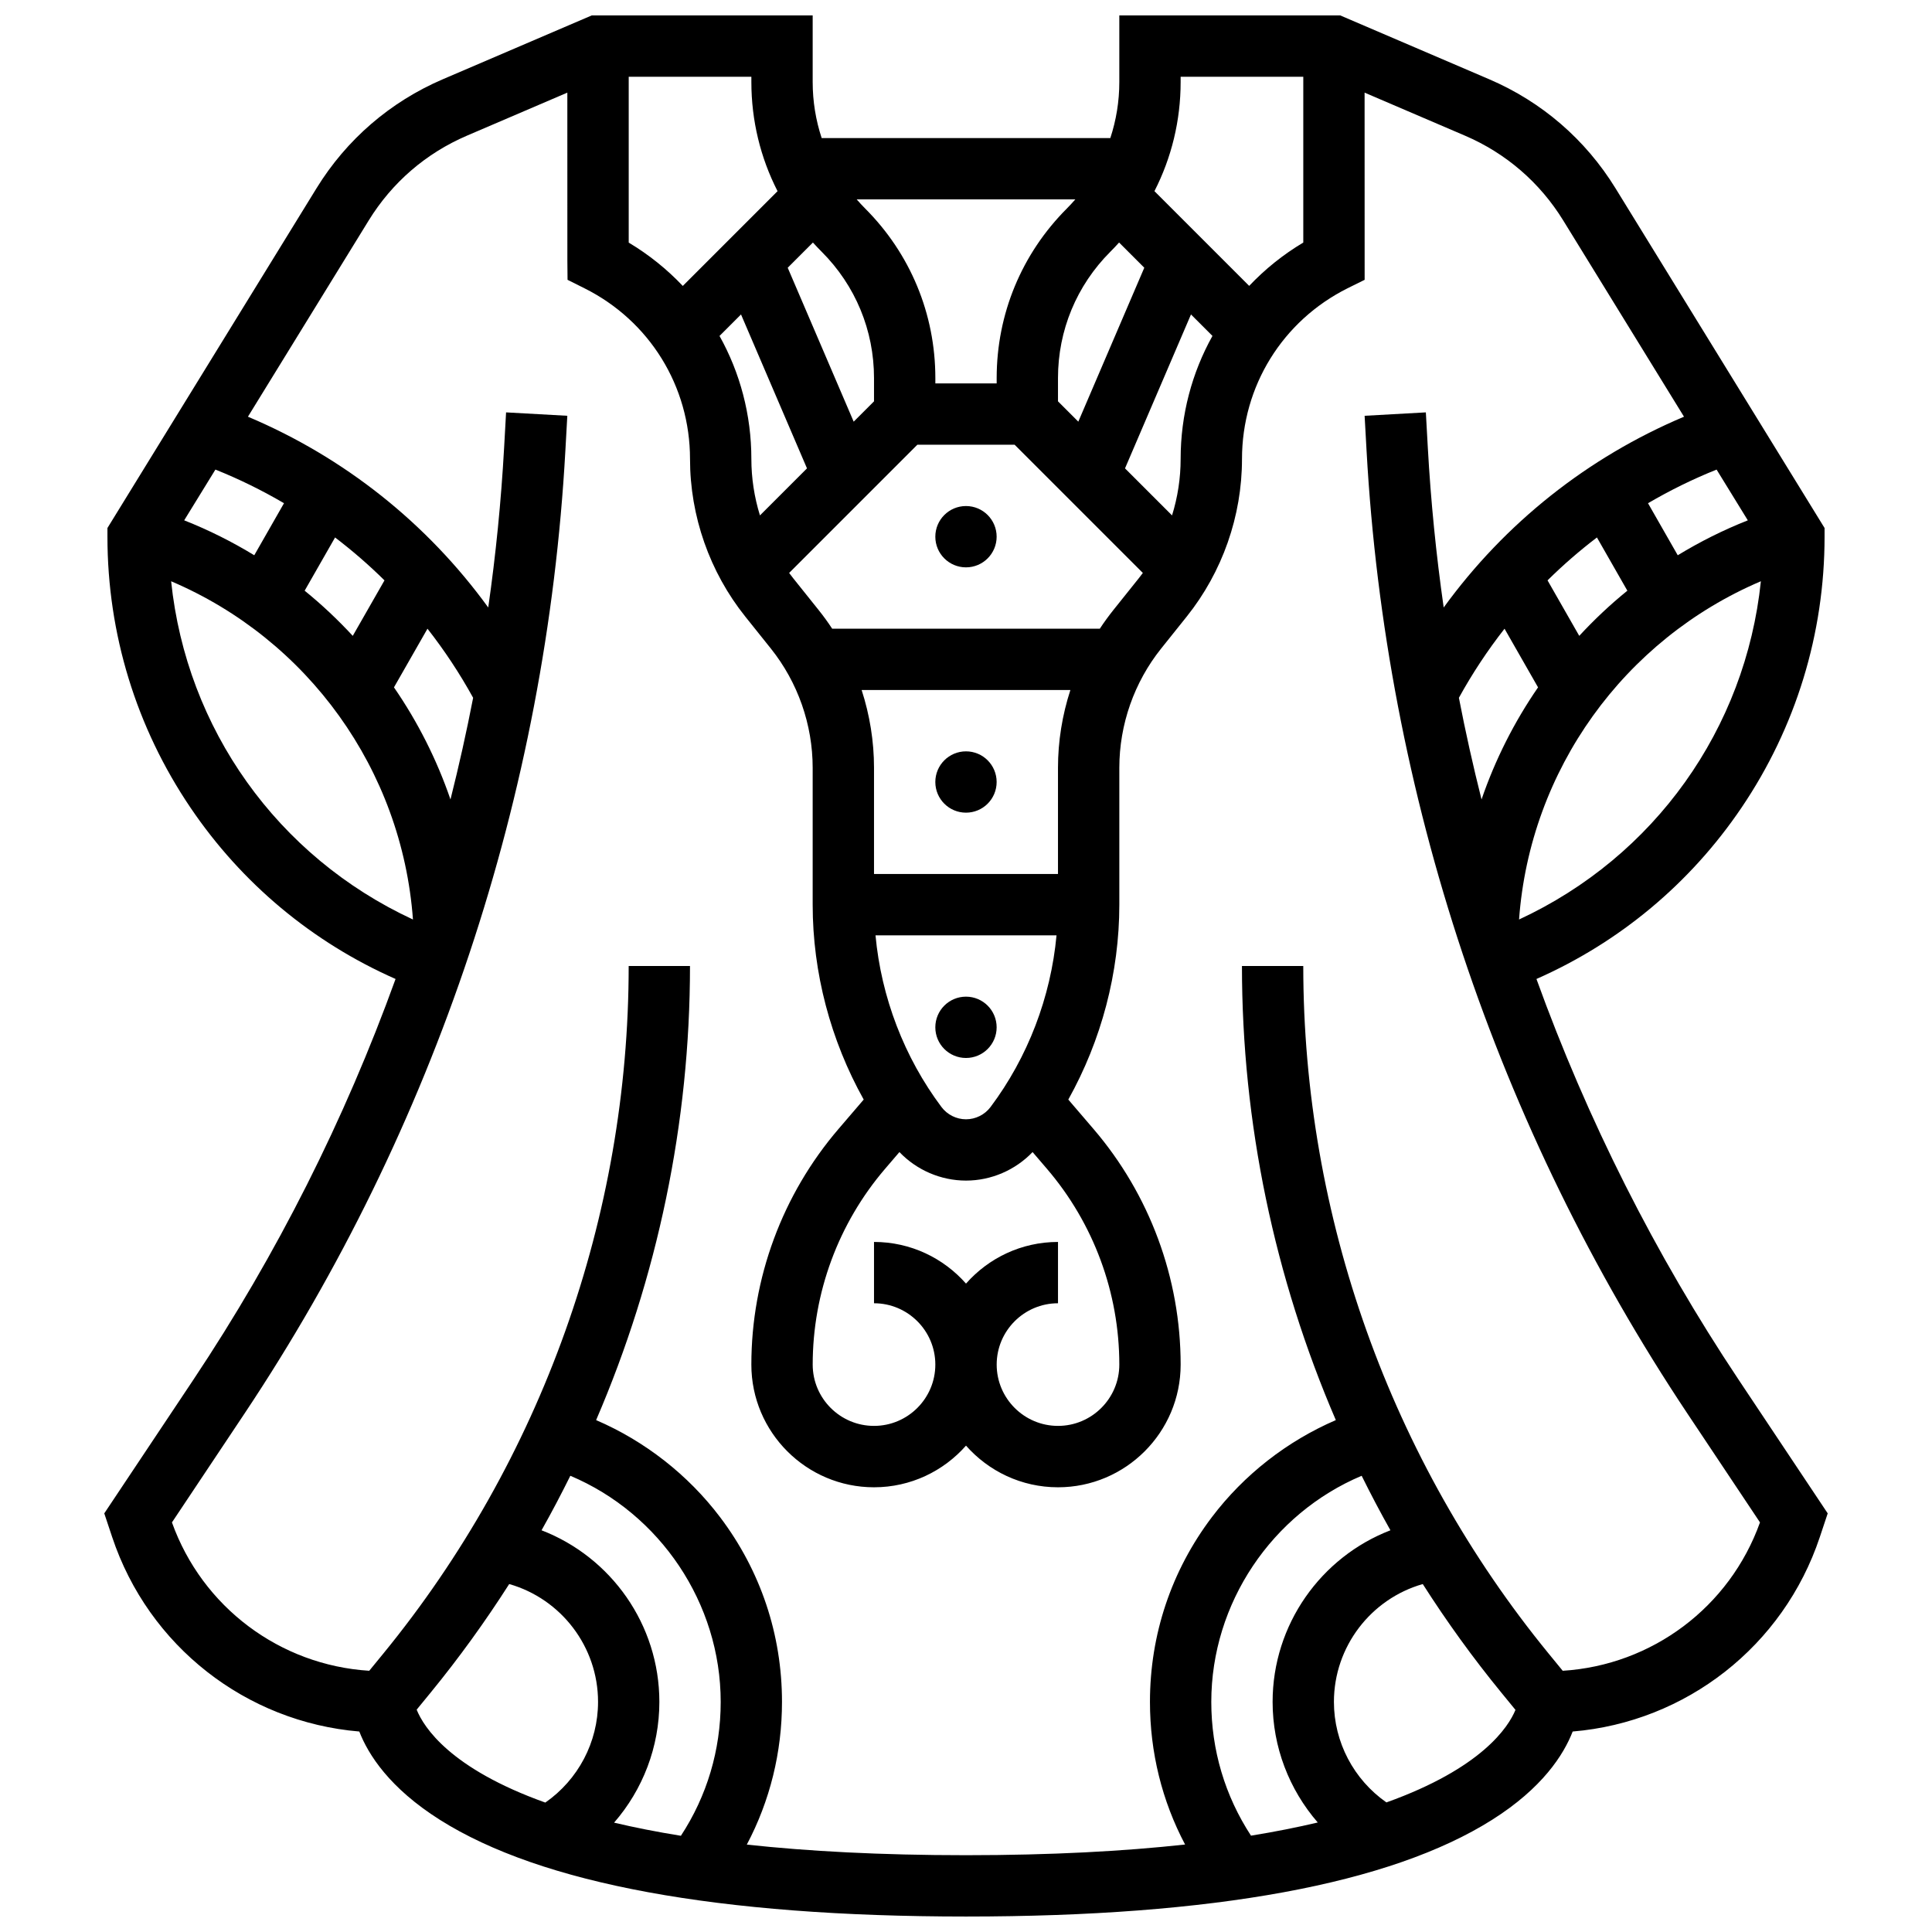 <?xml version="1.0" encoding="UTF-8"?>
<!-- Uploaded to: SVG Find, www.svgrepo.com, Generator: SVG Find Mixer Tools -->
<svg width="800px" height="800px" version="1.1" viewBox="144 144 512 512" xmlns="http://www.w3.org/2000/svg">
 <defs>
  <clipPath id="a">
   <path d="m171 148.09h458v503.81h-458z"/>
  </clipPath>
 </defs>
 <path d="m408.12 416.25c0 4.488-3.637 8.125-8.125 8.125s-8.125-3.637-8.125-8.125 3.637-8.125 8.125-8.125 8.125 3.637 8.125 8.125"/>
 <path d="m408.12 351.24c0 4.488-3.637 8.125-8.125 8.125s-8.125-3.637-8.125-8.125c0-4.488 3.637-8.125 8.125-8.125s8.125 3.637 8.125 8.125"/>
 <path d="m408.12 286.23c0 4.488-3.637 8.125-8.125 8.125s-8.125-3.637-8.125-8.125 3.637-8.125 8.125-8.125 8.125 3.637 8.125 8.125"/>
 <g clip-path="url(#a)">
  <path d="m604.76 509.65c-22.156-33.234-40.105-68.926-53.586-106.21 22.047-9.73 40.762-25.34 54.324-45.367 14.414-21.289 22.031-46.133 22.031-71.844v-2.301l-55.406-90.035c-7.953-12.922-19.527-22.914-33.477-28.891l-39.465-16.914h-58.551v17.648c0 5.125-0.824 10.125-2.383 14.855h-76.496c-1.559-4.731-2.383-9.73-2.383-14.855v-17.648h-58.551l-39.461 16.914c-13.945 5.981-25.523 15.969-33.477 28.891l-55.406 90.035v2.301c0 25.711 7.617 50.555 22.031 71.844 13.559 20.031 32.277 35.637 54.324 45.367-13.48 37.277-31.43 72.969-53.586 106.21l-23.609 35.41 2.09 6.273c9.652 28.953 35.504 49.023 65.496 51.539 2.387 6.148 8.027 14.98 21.348 23.395 26.93 17.012 73.844 25.633 139.43 25.633s112.5-8.625 139.43-25.633c13.32-8.41 18.961-17.246 21.348-23.395 29.996-2.516 55.844-22.586 65.496-51.539l2.09-6.273zm-16.141-218.5-7.879-13.789c5.797-3.398 11.863-6.387 18.176-8.914l8.273 13.449c-6.508 2.57-12.707 5.68-18.57 9.254zm-21.414-4.715 8.062 14.105c-4.547 3.684-8.797 7.695-12.75 11.969l-8.402-14.703c4.113-4.07 8.488-7.867 13.09-11.371zm-24.488 24.18 8.883 15.543c-6.289 9.121-11.344 19.105-14.977 29.707-2.246-8.918-4.254-17.902-6-26.941 3.559-6.469 7.609-12.582 12.094-18.309zm3.848 77.062c2.902-39.703 27.855-74.211 64.086-89.641-4.066 39.078-28.16 72.984-64.086 89.641zm-89.684-223.34h32.504v43.941c-5.363 3.199-10.168 7.078-14.34 11.484l-25.105-25.105c4.527-8.848 6.941-18.699 6.941-28.926zm-56.879 319.83c-5.961-6.762-14.676-11.039-24.379-11.039v16.25c8.961 0 16.25 7.293 16.25 16.25 0 8.961-7.293 16.25-16.25 16.25-8.961 0-16.25-7.293-16.25-16.25 0-19.023 6.816-37.453 19.195-51.895l3.789-4.422c4.566 4.777 10.973 7.559 17.645 7.559 6.668 0 13.078-2.785 17.645-7.559l3.789 4.422c12.379 14.441 19.195 32.871 19.195 51.895 0 8.961-7.293 16.25-16.25 16.25-8.961 0-16.25-7.293-16.25-16.25 0-8.961 7.293-16.25 16.25-16.25v-16.25c-9.703 0-18.418 4.277-24.379 11.039zm6.5-46.793c-1.527 2.035-3.957 3.25-6.5 3.25s-4.973-1.215-6.5-3.25c-9.898-13.199-15.965-29.109-17.484-45.504h47.973c-1.523 16.395-7.59 32.305-17.488 45.504zm17.875-89.918v28.16h-48.754v-28.16c0-7.019-1.137-13.977-3.281-20.594h55.32c-2.148 6.621-3.285 13.574-3.285 20.594zm14.648-41.754c-1.266 1.582-2.449 3.223-3.559 4.906h-70.93c-1.109-1.684-2.293-3.324-3.559-4.906l-6.773-8.465c-0.367-0.461-0.723-0.93-1.074-1.402l33.984-33.984h25.77l33.984 33.984c-0.352 0.473-0.703 0.941-1.074 1.402zm-77.273-94.988c8.945 8.945 13.871 20.84 13.871 33.488v6.156l-5.387 5.387-17.484-40.793 6.68-6.68c0.754 0.832 1.523 1.648 2.32 2.441zm-21.375 16.617 17.484 40.793-12.465 12.465c-1.492-4.82-2.277-9.863-2.277-14.953 0-11.703-2.992-22.855-8.438-32.609zm97.875-16.617c0.797-0.797 1.566-1.613 2.316-2.445l6.68 6.68-17.484 40.793-5.387-5.387v-6.156c0-12.641 4.93-24.535 13.875-33.484zm18.629 54.922c0 5.09-0.781 10.133-2.277 14.953l-12.465-12.465 17.484-40.793 5.691 5.691c-5.438 9.75-8.434 20.906-8.434 32.613zm-27.914-68.793c-0.711 0.812-1.438 1.609-2.207 2.383-12.016 12.016-18.633 27.988-18.633 44.98v1.395h-16.25v-1.395c0-16.992-6.617-32.965-18.633-44.98-0.77-0.77-1.5-1.566-2.207-2.383zm-78.906-2.18-25.113 25.113c-4.168-4.402-8.969-8.281-14.332-11.484v-43.953h32.504v1.395c0 10.23 2.414 20.082 6.941 28.93zm-86.68 161.2c-3.633-10.602-8.691-20.586-14.977-29.707l8.883-15.543c4.484 5.727 8.531 11.84 12.098 18.309-1.75 9.039-3.758 18.02-6.004 26.941zm-25.895-43.355c-3.953-4.273-8.207-8.285-12.75-11.969l8.062-14.105c4.602 3.508 8.977 7.301 13.094 11.371zm-26.102-21.359c-5.863-3.574-12.062-6.684-18.57-9.258l8.273-13.449c6.312 2.527 12.379 5.516 18.176 8.914zm-22.031 6.891c36.23 15.426 61.184 49.934 64.086 89.641-35.93-16.66-60.02-50.566-64.086-89.641zm65.07 299.04 3.715-4.539c7.523-9.195 14.453-18.805 20.809-28.754 13.715 3.918 23.543 16.57 23.543 31.234 0 10.699-5.289 20.637-13.977 26.68-25.164-9.004-32.18-19.891-34.09-24.621zm40.723-61.984c23.762 10.023 39.848 33.754 39.848 59.93 0 12.754-3.637 24.926-10.547 35.477-6.473-1.047-12.363-2.215-17.707-3.481 7.609-8.746 12-20.055 12-31.996 0-20.508-12.816-38.387-31.223-45.484 2.68-4.746 5.211-9.57 7.629-14.445zm169.86 59.93c0-26.172 16.086-49.906 39.848-59.93 2.414 4.875 4.949 9.699 7.625 14.445-18.406 7.098-31.223 24.977-31.223 45.484 0 11.926 4.379 23.215 11.965 31.953-5.34 1.266-11.227 2.441-17.691 3.492-6.894-10.547-10.523-22.703-10.523-35.445zm46.41 26.633c-8.648-6.047-13.91-15.961-13.91-26.633 0-14.668 9.828-27.316 23.543-31.234 6.352 9.949 13.285 19.562 20.809 28.754l3.758 4.594c-1.859 4.519-8.875 15.453-34.199 24.52zm46.719-34.887-3.699-4.519c-41.949-51.277-65.055-116-65.055-182.25h-16.25c0 41.562 8.609 82.559 24.879 120.34-12.902 5.559-24.359 14.484-32.871 25.746-10.719 14.188-16.387 31.105-16.387 48.93 0 13.367 3.191 26.219 9.309 37.801-16.207 1.773-35.379 2.828-58.066 2.828-22.695 0-41.871-1.047-58.078-2.809 6.125-11.586 9.32-24.445 9.32-37.82 0-17.824-5.668-34.746-16.387-48.93-8.512-11.262-19.969-20.188-32.871-25.746 16.273-37.789 24.879-78.781 24.879-120.34h-16.25c0 66.25-23.105 130.97-65.055 182.25l-3.699 4.519c-23.66-1.477-44.242-16.848-52.285-39.316l19.191-28.785c50.594-75.891 80.012-164.14 85.07-255.21l0.516-9.273-16.227-0.902-0.516 9.273c-0.789 14.23-2.203 28.387-4.211 42.434-16.211-22.328-38.129-39.777-63.684-50.562l32.008-52.012c6.184-10.051 15.188-17.82 26.035-22.469l26.602-11.402 0.008 44.559 0.047 5.047 4.492 2.246c17.25 8.625 27.965 25.961 27.965 45.246 0 15.121 5.203 29.949 14.645 41.754l6.773 8.465c7.148 8.934 11.086 20.156 11.086 31.602v36.285c0 18.035 4.75 35.938 13.523 51.645l-6.664 7.777c-14.902 17.383-23.109 39.57-23.109 62.469 0 17.922 14.582 32.504 32.504 32.504 9.703 0 18.418-4.277 24.379-11.039 5.961 6.762 14.676 11.039 24.379 11.039 17.922 0 32.504-14.582 32.504-32.504 0-22.898-8.207-45.086-23.109-62.469l-6.664-7.777c8.773-15.707 13.523-33.609 13.523-51.645v-36.285c0-11.445 3.938-22.668 11.086-31.602l6.773-8.465c9.445-11.805 14.648-26.637 14.648-41.754 0-19.285 10.715-36.621 27.98-45.254l4.523-2.238-0.012-49.605 26.602 11.402c10.848 4.648 19.852 12.418 26.035 22.469l32.008 52.012c-25.555 10.781-47.473 28.23-63.684 50.559-2.008-14.047-3.422-28.207-4.211-42.434l-0.516-9.273-16.227 0.902 0.516 9.273c5.059 91.07 34.477 179.32 85.07 255.21l19.191 28.785c-8.043 22.473-28.621 37.84-52.285 39.32z"/>
 </g>
</svg>